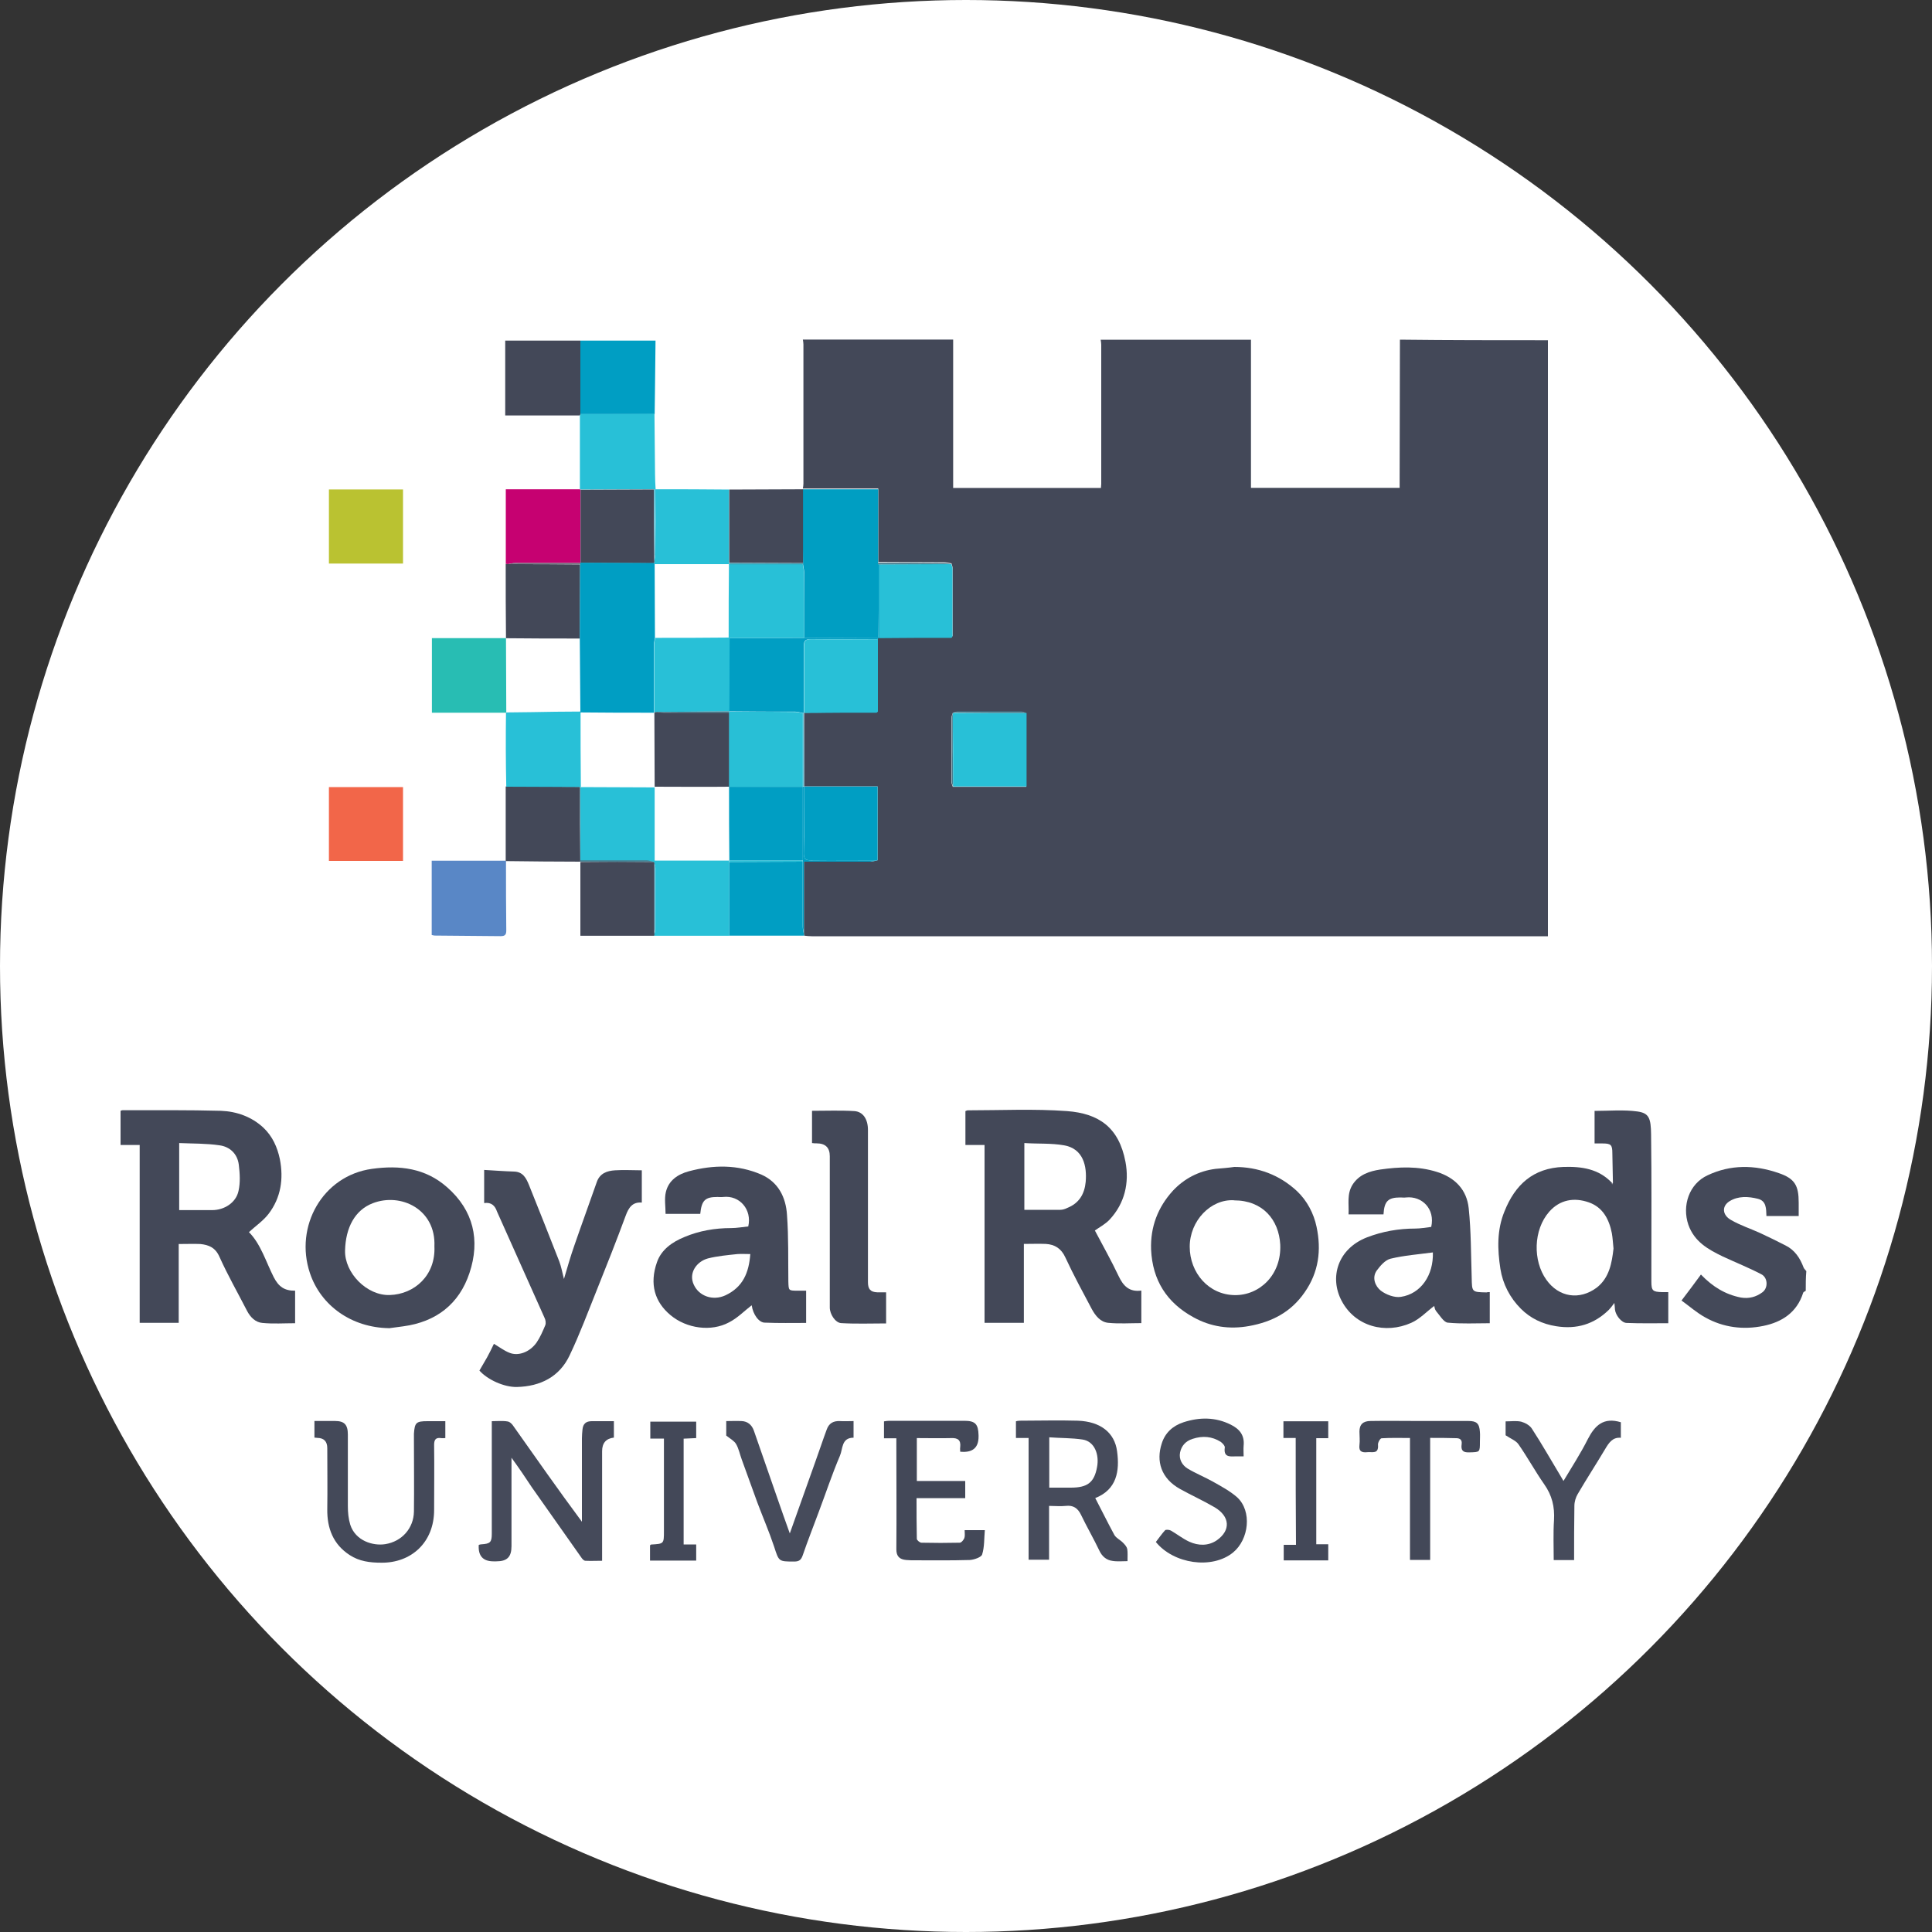 <?xml version="1.0" encoding="UTF-8"?> <svg xmlns="http://www.w3.org/2000/svg" id="Layer_1" data-name="Layer 1" viewBox="0 0 200 200"><rect x="0" y="0" width="200" height="200" fill="#333333" stroke="none"/><defs><style> .cls-1 { fill: #f26649; } .cls-2 { fill: #28bfd6; } .cls-3 { fill: #454a5a; } .cls-4 { fill: #434858; } .cls-5 { fill: #28bdb3; } .cls-6 { fill: #a1a3ab; } .cls-7 { fill: #464b5a; } .cls-8 { fill: #464b5b; } .cls-9 { fill: #fff; } .cls-10 { fill: #66c1d5; } .cls-11 { fill: #444959; } .cls-12 { fill: #009ec2; } .cls-13 { fill: #c60171; } .cls-14 { fill: #477e8f; } .cls-15 { fill: #5987c6; } .cls-16 { fill: #bac231; } .cls-17 { fill: #009ec3; } .cls-18 { fill: #3d9cb0; } .cls-19 { fill: #717581; } .cls-20 { fill: #28c0d7; } </style></defs><circle class="cls-9" cx="100" cy="100" r="100"></circle><g><path class="cls-4" d="M160.24,35.26v61.66h-76.2c-.25,0-.54-.03-.79-.06,0-.06-.03-.14-.03-.2v-7.47h6.87c.25,0,.51-.08.76-.14v-7.64h-7.61v-7.64h0c2.49,0,4.98-.03,7.47-.03.06-.03.08-.08.14-.11v-7.5s.03-.06.03-.11h.06l.06-.03c2.49,0,4.98,0,7.5-.03.03-.06.08-.08.11-.14v-7.02c0-.17-.08-.31-.11-.48-.25-.03-.51-.11-.76-.11-2.26,0-4.55-.03-6.82-.03v-7.61h-7.81c.03-.17.06-.34.06-.51v-14.4c0-.17-.03-.34-.06-.51h15.56v15.36h15.3c0-.17.03-.28.03-.4v-14.43c0-.17-.03-.34-.06-.51h15.56v15.33h15.39v-.91c0-4.81.03-9.62.03-14.43,5.06.06,10.21.06,15.33.06ZM98.63,73.81h0c-.06.17-.14.37-.14.54v6.56c0,.17.08.34.14.54h7.61v-7.61c-.17-.06-.34-.14-.54-.14h-6.56c-.14-.03-.31.06-.51.11Z"></path><path class="cls-11" d="M186.94,133.61c-.08.08-.25.11-.28.23-.65,2.04-2.21,3.03-4.13,3.42-2.06.42-4.13.17-6-.88-.88-.48-1.64-1.16-2.46-1.75.74-.96,1.36-1.81,2.01-2.69,1.22,1.27,2.52,2.06,4.13,2.38.85.14,1.58-.06,2.23-.54.62-.45.57-1.53-.11-1.87-1.3-.68-2.66-1.22-3.99-1.84-1.53-.74-2.94-1.53-3.56-3.28-.68-1.98.08-4.24,1.98-5.12,2.38-1.13,4.89-1.1,7.38-.23,1.67.57,2.06,1.3,2.06,3.05v1.39h-3.34c-.03-.76,0-1.56-.88-1.78-.99-.25-2.04-.31-2.94.25-.82.51-.76,1.44.17,1.95.93.54,1.98.88,2.97,1.33.91.42,1.78.85,2.66,1.3.96.48,1.5,1.3,1.87,2.29.06.14.2.25.28.37-.06.65-.06,1.33-.06,2.01Z"></path><path class="cls-4" d="M60.02,43.01h-7.72v-7.75h7.78v7.61c0,.06-.03.11-.06.14Z"></path><path class="cls-17" d="M60.08,42.87v-7.61h7.78c-.03,1.78-.03,3.56-.06,5.35,0,.76-.03,1.5-.03,2.26h-7.69Z"></path><path class="cls-4" d="M18.5,128.77v8.17h-4.04v-18.41h-1.98v-3.54c.08-.03.14-.06.2-.06,3.39,0,6.79-.03,10.18.06,1.64.06,3.2.62,4.41,1.75.93.88,1.44,2.01,1.7,3.25.4,2.04.11,3.99-1.16,5.66-.57.74-1.36,1.27-2.04,1.9,1.22,1.22,1.75,3.05,2.57,4.67.51.99,1.13,1.41,2.21,1.39v3.37c-1.13,0-2.26.08-3.39-.03-.71-.06-1.24-.59-1.58-1.24-.96-1.87-2.01-3.71-2.86-5.6-.42-.96-1.1-1.24-1.98-1.33-.71-.03-1.41,0-2.23,0ZM18.55,125.27h3.42c1.24,0,2.46-.76,2.72-1.98.2-.88.14-1.81.03-2.72-.14-1.13-.93-1.87-2.01-2.01-1.36-.2-2.74-.17-4.16-.23,0,2.38,0,4.61,0,6.93Z"></path><path class="cls-4" d="M105.99,128.77v8.17h-4.07v-18.41h-1.98v-3.51c.08-.03.17-.08.25-.08,3.42,0,6.85-.17,10.27.08,3.28.25,5.37,1.67,6.05,5.26.4,2.15-.06,4.27-1.64,5.97-.45.48-1.1.82-1.53,1.13.82,1.56,1.7,3.11,2.46,4.72.48,1.02,1.1,1.67,2.35,1.5v3.37c-1.16,0-2.29.08-3.42-.03-.82-.08-1.33-.74-1.7-1.41-.93-1.75-1.9-3.54-2.74-5.35-.42-.93-1.1-1.36-2.04-1.41-.74-.03-1.44,0-2.26,0ZM106.04,118.34v6.9h3.71c.25,0,.51-.08.74-.2,1.22-.48,1.78-1.44,1.9-2.69.14-1.61-.23-3.45-2.26-3.79-1.3-.23-2.69-.14-4.07-.23Z"></path><path class="cls-4" d="M166.97,122.47c-.03-1.02-.03-2.04-.06-3.08,0-.88-.14-1.02-1.02-1.02h-.82v-3.37c1.5,0,3-.14,4.44.06,1.19.17,1.39.68,1.41,2.38.06,4.61.03,9.22.03,13.83v1.39c0,.96.14,1.07,1.1,1.1h.65v3.22c-1.41,0-2.89.03-4.33-.03-.54-.03-1.13-.82-1.19-1.39,0-.17-.03-.31-.06-.68-.25.34-.4.54-.57.71-1.53,1.5-3.34,2.04-5.46,1.7-1.44-.23-2.66-.82-3.65-1.81-1.13-1.13-1.87-2.55-2.12-4.13-.31-2.01-.37-4.02.42-5.94,1.1-2.77,2.97-4.5,6.11-4.61,1.9-.06,3.65.2,5.01,1.64.03.03.06.06.08.08-.06.03-.03-.03,0-.06ZM167.03,129.25c-.06-.54-.08-1.07-.17-1.58-.28-1.44-.93-2.69-2.38-3.2-1.53-.54-3-.28-4.1.96-1.67,1.9-1.7,5.09-.31,7.04,1.3,1.84,3.45,2.15,5.23.82,1.3-1.02,1.56-2.55,1.73-4.04Z"></path><path class="cls-11" d="M50.12,124.53v-3.42c1.07.06,2.09.14,3.11.17.91.03,1.24.68,1.53,1.39,1.05,2.63,2.12,5.29,3.14,7.92.2.54.31,1.13.48,1.81.37-1.24.68-2.35,1.07-3.45.76-2.21,1.56-4.38,2.32-6.56.31-.93,1.07-1.19,1.9-1.24.91-.06,1.81,0,2.77,0v3.34c-.96-.08-1.36.51-1.67,1.36-.96,2.6-1.98,5.18-3,7.72-.91,2.26-1.75,4.53-2.8,6.73-1.05,2.23-3.03,3.22-5.46,3.28-1.33.03-3.05-.76-3.88-1.7.25-.45.54-.91.79-1.36.25-.45.48-.93.71-1.41.57.34,1.05.71,1.61.93.91.37,2.09-.06,2.8-1.05.37-.54.65-1.19.91-1.81.08-.23.03-.54-.08-.76-1.64-3.68-3.28-7.33-4.92-11-.2-.59-.57-.99-1.33-.88Z"></path><path class="cls-4" d="M77.79,135.14c-.74.57-1.44,1.3-2.32,1.75-1.84.99-4.38.65-6.05-.74-1.64-1.36-2.21-3.22-1.41-5.49.45-1.3,1.58-2.09,2.83-2.6,1.53-.65,3.17-.93,4.84-.93.59,0,1.19-.11,1.78-.17.4-1.73-.88-3.25-2.6-3.05-.2.03-.4,0-.59,0-1.27,0-1.64.34-1.78,1.75h-3.59c0-.76-.14-1.56.03-2.26.28-1.19,1.22-1.84,2.38-2.15,2.55-.68,5.06-.71,7.5.34,1.78.79,2.55,2.38,2.66,4.19.17,2.29.11,4.58.14,6.87.03.96,0,.96.99.96h.85v3.34c-1.41,0-2.83.03-4.24-.03-.65.03-1.27-.88-1.39-1.78ZM77.67,129.82c-.51,0-.91-.03-1.33,0-1.02.11-2.06.2-3.05.45-1.16.31-2.04,1.5-1.47,2.72.54,1.19,1.98,1.7,3.28,1.1,1.81-.85,2.43-2.35,2.57-4.27Z"></path><path class="cls-11" d="M154.22,133.78v3.2c-1.47,0-2.91.08-4.36-.06-.42-.06-.82-.76-1.19-1.19-.14-.17-.17-.42-.2-.54-.79.59-1.5,1.36-2.38,1.75-2.66,1.19-5.8.4-7.21-2.29-1.27-2.4-.42-5.37,2.63-6.56,1.61-.62,3.28-.91,5.01-.91.54,0,1.1-.11,1.64-.17.42-1.87-.96-3.22-2.6-3.05-.2.03-.4,0-.59,0-1.27,0-1.67.37-1.75,1.75h-3.62c.06-1.05-.2-2.09.42-3.08.68-1.05,1.75-1.39,2.86-1.56,1.95-.28,3.93-.37,5.88.25,1.87.59,3.08,1.84,3.28,3.76.25,2.38.23,4.78.31,7.18.03,1.5,0,1.5,1.56,1.53.03-.03.14-.03.31-.03ZM148.33,129.65c-1.5.2-2.97.31-4.38.65-.57.14-1.07.74-1.44,1.24-.51.74-.14,1.61.42,2.06.54.42,1.44.76,2.09.65,2.06-.31,3.39-2.23,3.31-4.61Z"></path><path class="cls-11" d="M40.25,137.49c-3.85-.06-7.04-2.32-8.17-5.71-1.61-4.81,1.3-10.07,6.42-10.78,2.86-.4,5.54-.08,7.78,1.9,2.74,2.4,3.45,5.49,2.32,8.88-1.07,3.22-3.45,5.06-6.85,5.52-.51.06-.99.14-1.5.2ZM44.97,129.03c.17-3.85-3.48-5.6-6.39-4.47-1.84.71-2.8,2.52-2.86,4.89-.06,2.32,2.26,4.7,4.64,4.61,2.52-.08,4.75-2.01,4.61-5.04Z"></path><path class="cls-4" d="M127.77,120.8c2.49,0,4.67.82,6.48,2.49,1.05.99,1.75,2.32,2.04,3.71.51,2.4.23,4.7-1.24,6.79-1.41,2.04-3.37,3.05-5.74,3.48-2.04.37-3.99.08-5.77-.91-2.74-1.5-4.24-3.82-4.38-7.02-.08-2.35.71-4.38,2.26-6.08,1.16-1.24,2.66-2.04,4.41-2.26.68-.06,1.33-.11,1.95-.2ZM127.74,124.25c-2.4-.14-4.58,2.12-4.58,4.81s1.95,4.98,4.67,5.01c2.55.03,4.84-2.09,4.7-5.23-.14-2.57-1.81-4.58-4.78-4.58Z"></path><path class="cls-20" d="M75.49,96.87h-7.78c0-.06,0-.11.03-.17.03-.17.11-.31.11-.48v-6.34c0-.17-.06-.31-.11-.48-.03-.06-.03-.08-.06-.14-.25-.06-.48-.14-.74-.14h-6.87c0-2.55,0-5.06-.03-7.61l.03-.03c2.55,0,5.12.03,7.67.03h.03v7.58h7.69c0,.06,0,.11.03.17,0,2.52,0,5.06,0,7.61Z"></path><path class="cls-4" d="M91.73,133.78v3.22c-1.53,0-3.08.06-4.64-.03-.62-.03-1.19-.93-1.19-1.61v-15.67q0-1.33-1.36-1.33c-.14,0-.28,0-.48-.03v-3.34c1.47,0,2.94-.06,4.38.03.91.06,1.41.85,1.41,1.95v15.76c0,.71.25,1.02.96,1.05h.91Z"></path><path class="cls-3" d="M52.95,150.89v9.16c0,1.13-.45,1.58-1.58,1.58h-.28q-1.64,0-1.53-1.7c.08-.03.17-.06.25-.06.93-.06,1.1-.2,1.1-1.1v-11.65c.59,0,1.13-.06,1.64.03.23.03.48.28.62.51,2.32,3.28,4.61,6.56,7.07,9.87v-8.63c0-.31.03-.62.06-.93.06-.59.37-.85.96-.85h2.29v1.7q-1.22.14-1.22,1.41v11.34c-.62,0-1.19.03-1.75,0-.11,0-.25-.14-.34-.25-1.73-2.46-3.45-4.89-5.18-7.35-.65-.99-1.3-1.95-2.12-3.08Z"></path><path class="cls-8" d="M106.47,148.86h-1.3v-1.73c.11-.03.25-.06.4-.06,2.01,0,4.02-.06,6,0,2.35.08,3.82,1.24,4.07,3.17.28,2.04-.03,3.96-2.26,4.84.68,1.3,1.3,2.57,1.98,3.82.2.34.62.51.91.82.17.17.37.4.42.62.06.37.03.76.03,1.27-.54,0-1.07.06-1.58-.03-.59-.08-1.05-.45-1.33-1.05-.59-1.24-1.3-2.46-1.9-3.71-.34-.71-.82-1.02-1.58-.93-.57.06-1.1,0-1.73,0v5.57h-2.12c0-4.19,0-8.34,0-12.62ZM108.62,148.8v5.2h2.23c1.7,0,2.43-.51,2.72-2.15.23-1.24-.23-2.63-1.5-2.83-1.13-.17-2.26-.14-3.45-.23Z"></path><path class="cls-11" d="M32.56,147.1h2.12c.96,0,1.33.37,1.33,1.41v7.41c0,.65.06,1.3.25,1.92.54,1.67,2.35,2.21,3.62,2.01,1.75-.28,2.94-1.67,2.97-3.37.03-2.46,0-4.92,0-7.41v-.65c.08-1.16.23-1.3,1.41-1.3h1.84v1.75c-.17,0-.31.03-.45,0-.57-.08-.71.2-.71.71.03,2.23,0,4.5,0,6.73,0,3.39-2.4,5.49-5.46,5.46-1.19,0-2.29-.14-3.28-.79-1.7-1.1-2.35-2.77-2.32-4.75.03-2.09,0-4.21,0-6.31q0-1.05-1.02-1.07c-.08,0-.2-.03-.31-.03,0-.57,0-1.1,0-1.73Z"></path><path class="cls-4" d="M92.78,148.89h-1.27v-1.75c.17-.03.37-.06.54-.06h7.78c1.13,0,1.44.34,1.47,1.5v.14q0,1.75-1.9,1.56c0-.14-.03-.31,0-.48.08-.71-.23-.96-.93-.93-1.16.03-2.35,0-3.56,0v4.44h5.01v1.78h-5.04c0,1.47,0,2.83.03,4.21,0,.14.31.4.48.4,1.33.03,2.63.03,3.96,0,.17,0,.4-.28.48-.48.08-.23.03-.51.03-.82h2.09c-.08.85-.03,1.73-.28,2.52-.08.28-.82.54-1.27.57-2.04.06-4.04.03-6.08.03-.17,0-.34-.03-.51-.03-.68-.06-1.02-.37-1.02-1.1.03-3.54,0-7.07,0-10.64,0-.23,0-.51,0-.85Z"></path><path class="cls-7" d="M119.65,159.63c.31-.4.62-.85.96-1.22.08-.08.42-.06.59.03.65.37,1.24.85,1.92,1.16.93.42,1.95.45,2.83-.14,1.5-1.05,1.36-2.49-.2-3.42-1.16-.68-2.4-1.24-3.59-1.9-1.98-1.1-2.49-2.89-1.9-4.7.34-1.1,1.13-1.84,2.26-2.21,1.67-.54,3.31-.54,4.89.25.91.45,1.44,1.1,1.33,2.18-.03.34,0,.68,0,1.1h-.82c-.65.03-1.27.08-1.13-.91.03-.17-.23-.45-.42-.59-.91-.57-1.87-.65-2.91-.31-.74.23-1.16.74-1.3,1.41-.14.71.23,1.33.79,1.67.85.51,1.78.88,2.63,1.36s1.75.96,2.49,1.61c1.56,1.44,1.22,4.36-.42,5.71-2.18,1.78-6.17,1.19-8.01-1.1Z"></path><path class="cls-8" d="M88.36,147.1v1.73c-1.27,0-1.1,1.16-1.41,1.87-.82,1.92-1.47,3.9-2.21,5.86-.54,1.47-1.13,2.94-1.64,4.44-.17.48-.37.65-.88.65-1.64,0-1.58,0-2.09-1.56-.51-1.53-1.16-3.03-1.73-4.55-.54-1.47-1.07-2.94-1.61-4.44-.2-.54-.31-1.13-.59-1.61-.2-.34-.59-.54-1.02-.88v-1.5c.54,0,1.07-.03,1.61,0,.59.03,1.02.37,1.24.96.82,2.32,1.61,4.67,2.43,6.99.42,1.24.88,2.49,1.3,3.68.88-2.46,1.78-4.98,2.66-7.47.4-1.1.76-2.21,1.16-3.28.23-.65.68-.91,1.36-.88.45.03.88,0,1.41,0Z"></path><path class="cls-15" d="M52.38,89.14c0,2.4,0,4.78.03,7.18,0,.45-.14.59-.59.59-2.26-.03-4.55-.03-6.82-.06-.08,0-.17-.03-.31-.06v-7.69h7.64s.06.03.06.03Z"></path><path class="cls-4" d="M52.38,89.14l-.03-.03v-7.69c2.57,0,5.12.03,7.69.03,0,2.55,0,5.06.03,7.61v.14h0c-2.57,0-5.12-.03-7.69-.06Z"></path><path class="cls-20" d="M60.08,42.87c2.55,0,5.12,0,7.67-.03.03,2.09.03,4.19.06,6.28,0,.51.03,1.02.06,1.53h-.17c-2.55,0-5.06.03-7.61.03l-.06-.06v-7.61s.06-.08.06-.14Z"></path><path class="cls-16" d="M34.05,58.34v-7.67h7.67v7.67h-7.67Z"></path><path class="cls-1" d="M34.05,89.12v-7.64h7.67v7.64h-7.67Z"></path><path class="cls-5" d="M52.38,73.78h-7.67v-7.72h7.67c0,2.57.03,5.12.03,7.69,0,0-.03,0-.03.03Z"></path><path class="cls-20" d="M52.38,73.78s.06-.03.08-.03c.85,0,1.7-.03,2.55-.03,1.7-.03,3.39-.06,5.09-.06.03.03.03.08,0,.11,0,2.55,0,5.09.03,7.67l-.03.03c-2.57,0-5.12-.03-7.69-.03-.06-2.57-.06-5.12-.03-7.67Z"></path><path class="cls-13" d="M52.36,58.37v-7.72h7.67l.06.06v7.58h-6.76c-.25,0-.51.06-.76.11-.06,0-.14-.03-.2-.03Z"></path><path class="cls-17" d="M75.49,96.87v-7.64c2.55,0,5.06-.03,7.61-.03v6.7c0,.25.06.51.11.76,0,.06.03.14.03.2-2.6,0-5.18,0-7.75,0Z"></path><path class="cls-4" d="M52.36,58.37c.06,0,.11.03.17.03,2.52,0,5.01,0,7.52.03,0,2.55-.03,5.09-.03,7.67-2.55,0-5.09,0-7.61-.03h-.03c-.03-2.57-.03-5.15-.03-7.69Z"></path><path class="cls-4" d="M67.69,89.23c.03.06.03.08.06.14v7.33c0,.06,0,.11-.03.17h-7.64v-7.64h0c2.55-.03,5.06-.03,7.61,0Z"></path><path class="cls-4" d="M148.05,148.86v12.62h-2.09v-12.62c-1.05,0-1.98-.03-2.94.03-.14,0-.4.45-.37.68.08.99-.59.71-1.1.76-.54.06-.91-.06-.82-.74.06-.45,0-.93,0-1.39,0-.74.37-1.1,1.16-1.1,1.7-.03,3.37,0,5.06,0h5.06c.85,0,1.13.25,1.19,1.13.03.34,0,.68,0,1.02,0,1.1,0,1.07-1.1,1.1-.68.03-.88-.23-.79-.85.06-.45-.17-.62-.57-.62-.88-.03-1.75-.03-2.69-.03Z"></path><path class="cls-8" d="M162.96,161.5h-2.12c0-1.41-.06-2.77.03-4.13.08-1.39-.2-2.57-1.02-3.73-.93-1.33-1.73-2.8-2.66-4.13-.25-.37-.79-.57-1.33-.93v-1.44c.57,0,1.1-.08,1.61.03.4.11.88.37,1.1.71,1.05,1.61,2.01,3.31,3,4.95.08.14.17.28.28.48.88-1.47,1.78-2.86,2.52-4.33.74-1.44,1.64-2.29,3.42-1.75v1.61c-.85-.08-1.24.51-1.64,1.19-.93,1.56-1.92,3.08-2.83,4.64-.2.34-.34.79-.34,1.22-.03,1.87-.03,3.71-.03,5.63Z"></path><path class="cls-4" d="M67.29,161.53v-1.56c.06-.03.08-.08.11-.08,1.33-.08,1.33-.06,1.33-1.41v-9.56h-1.41v-1.75h4.75v1.7c-.42.03-.85.03-1.3.06v10.95h1.3v1.67c-1.61,0-3.2,0-4.78,0Z"></path><path class="cls-4" d="M134.13,148.86h-1.27v-1.73h4.64v1.75h-1.24v10.98h1.24v1.67h-4.61v-1.61h1.27c-.03-3.71-.03-7.35-.03-11.06Z"></path><path class="cls-6" d="M166.97,122.47c-.03.06-.03.08-.06.14-.03-.03-.06-.06-.08-.08.03-.06.08-.06.14-.06Z"></path><path class="cls-12" d="M83.1,50.65h7.81v7.61c-.03.06-.03.08-.03.14v7.67h0c-2.55,0-5.09-.03-7.64-.03v-6.85c0-.25-.08-.51-.11-.76v-.14c-.03-2.55-.03-5.09-.03-7.64h0Z"></path><path class="cls-17" d="M83.24,66.03c2.55,0,5.09.03,7.64.03,0,.03,0,.08-.03.11-2.32,0-4.64.03-6.93,0-.54,0-.71.14-.71.71.03,2.32,0,4.61,0,6.93h-.14c-.25-.06-.51-.14-.76-.14-2.29,0-4.58,0-6.87-.03,0-2.52.03-5.06.03-7.58,2.63,0,5.2-.03,7.78-.03Z"></path><path class="cls-20" d="M106.27,73.81v7.61h-7.61c0-2.55,0-5.09-.03-7.61h7.64Z"></path><path class="cls-17" d="M83.24,81.42h7.61v7.64h-6.9c-.51,0-.74-.11-.74-.68.06-2.32.03-4.64.03-6.96Z"></path><path class="cls-20" d="M83.24,73.81c0-2.32.03-4.61,0-6.93,0-.57.17-.71.71-.71,2.32.03,4.64,0,6.93,0v7.5c-.06.03-.08.08-.14.11-2.52,0-5.01,0-7.5.03Z"></path><path class="cls-20" d="M98.49,66.03c-2.49,0-4.98,0-7.5.03v-7.64c2.49,0,5.01-.03,7.5-.03.03.17.11.31.11.48v7.02s-.06.08-.11.14Z"></path><path class="cls-12" d="M83.24,81.42c0,2.32,0,4.64-.03,6.96,0,.57.23.68.74.68,2.29-.03,4.58,0,6.9,0-.25.06-.51.11-.76.14h-6.87v7.47c-.03-.25-.11-.51-.11-.76v-14.48h.14Z"></path><path class="cls-14" d="M98.63,73.81c0,2.55,0,5.09.03,7.61-.06-.17-.14-.34-.14-.54v-6.56c0-.17.08-.34.11-.51Z"></path><path class="cls-10" d="M83.24,81.42h-.17v-7.58h.14c.03,2.49.03,5.04.03,7.58Z"></path><path class="cls-14" d="M106.27,73.81c-2.55,0-5.09,0-7.64-.03.17-.06.37-.14.54-.14h6.56c.2.03.37.11.54.17Z"></path><path class="cls-14" d="M98.52,58.4c-2.49,0-5.01.03-7.5.03-.06,0-.08-.03-.14-.03,0-.06,0-.08.03-.14,2.26,0,4.55,0,6.82.03.28,0,.54.06.79.11Z"></path><path class="cls-17" d="M90.88,58.4c.06,0,.08.03.14.03v7.64l-.06.03h-.06c-.03-2.57-.03-5.15-.03-7.69Z"></path><path class="cls-18" d="M98.49,66.03c.03-.06.08-.08.11-.14-.03.03-.06.08-.11.14Z"></path><path class="cls-18" d="M90.71,73.76c.06-.03.08-.08.14-.11-.03.06-.08.08-.14.11Z"></path><path class="cls-20" d="M67.83,50.65c2.55,0,5.09,0,7.64.03v7.72h-7.69s-.08-.06-.08-.11.03-.11.03-.2c.03-.25.11-.51.11-.76.03-2.21.03-4.44,0-6.68h0Z"></path><path class="cls-4" d="M75.49,58.26v-7.58c2.55,0,5.09-.03,7.64-.03v7.64c-2.57,0-5.09-.03-7.64-.03Z"></path><path class="cls-4" d="M67.8,81.45h-.03c0-2.55-.03-5.12-.03-7.67v-.06c.08,0,.2-.03.28-.03.25.03.51.08.79.08h6.7v7.67c-2.63.03-5.18,0-7.72,0Z"></path><path class="cls-14" d="M67.69,89.23c-2.55,0-5.06,0-7.61-.03-.03-.06-.03-.08,0-.14h6.87c.25,0,.48.11.74.17Z"></path><path class="cls-2" d="M83.1,89.06v.14c-2.55,0-5.06.03-7.61.03,0-.06,0-.11-.03-.17h7.64Z"></path><path class="cls-10" d="M67.74,96.67v-7.33c.03.17.11.31.11.48v6.34c-.03.2-.08.34-.11.51Z"></path><path class="cls-4" d="M67.74,58.11c0,.06-.03.11-.03.2-2.55,0-5.09-.03-7.61-.03v-7.58c2.55,0,5.06-.03,7.61-.03-.03,2.46,0,4.95.03,7.44Z"></path><path class="cls-10" d="M67.74,58.11c-.03-2.49-.03-4.98-.06-7.47h.17v6.7c-.03.25-.08.51-.11.76Z"></path><path class="cls-17" d="M60.08,73.64c-.03-2.52-.03-5.06-.06-7.58,0-2.55.03-5.09.03-7.67.03-.06.03-.08.03-.14h0c2.55,0,5.09.03,7.61.03.03.06.06.08.08.11,0,2.55.03,5.09.03,7.64-.03.23-.11.45-.11.71v7.04c-2.55,0-5.09,0-7.64-.03.03-.03.03-.06.03-.11Z"></path><path class="cls-19" d="M60.08,58.28c.03.06,0,.08-.03.14-2.52,0-5.01,0-7.52-.03.25-.03.51-.11.76-.11h6.79Z"></path><path class="cls-20" d="M83.24,66.03c-2.57,0-5.18.03-7.75.03l-.06-.06c0-2.55,0-5.06.03-7.61h7.64c.03.25.11.51.11.76.03,2.32.03,4.58.03,6.87Z"></path><path class="cls-18" d="M83.13,58.42h-7.64v-.14c2.55,0,5.09.03,7.64.03-.03,0,0,.06,0,.11Z"></path><path class="cls-2" d="M75.47,81.48v-7.81h0c2.29,0,4.58,0,6.87.03.25,0,.51.08.76.14v7.61c-2.55,0-5.09,0-7.64.03,0-.03,0,0,0,0Z"></path><path class="cls-20" d="M67.72,73.73v-6.99c0-.23.06-.45.11-.71,2.55,0,5.09,0,7.64-.03,0,0,.06.03.06.06,0,2.52-.03,5.06-.03,7.58h0c-2.49.03-5.01.03-7.5.06-.11.03-.2.03-.28.03Z"></path><path class="cls-17" d="M75.47,81.45h7.64v7.61h-7.61c-.03-2.55-.03-5.09-.03-7.61Z"></path><path class="cls-14" d="M67.97,73.7c2.49-.03,5.01-.03,7.5-.06v.14h-6.7c-.25.03-.51-.03-.79-.08Z"></path></g></svg> 
